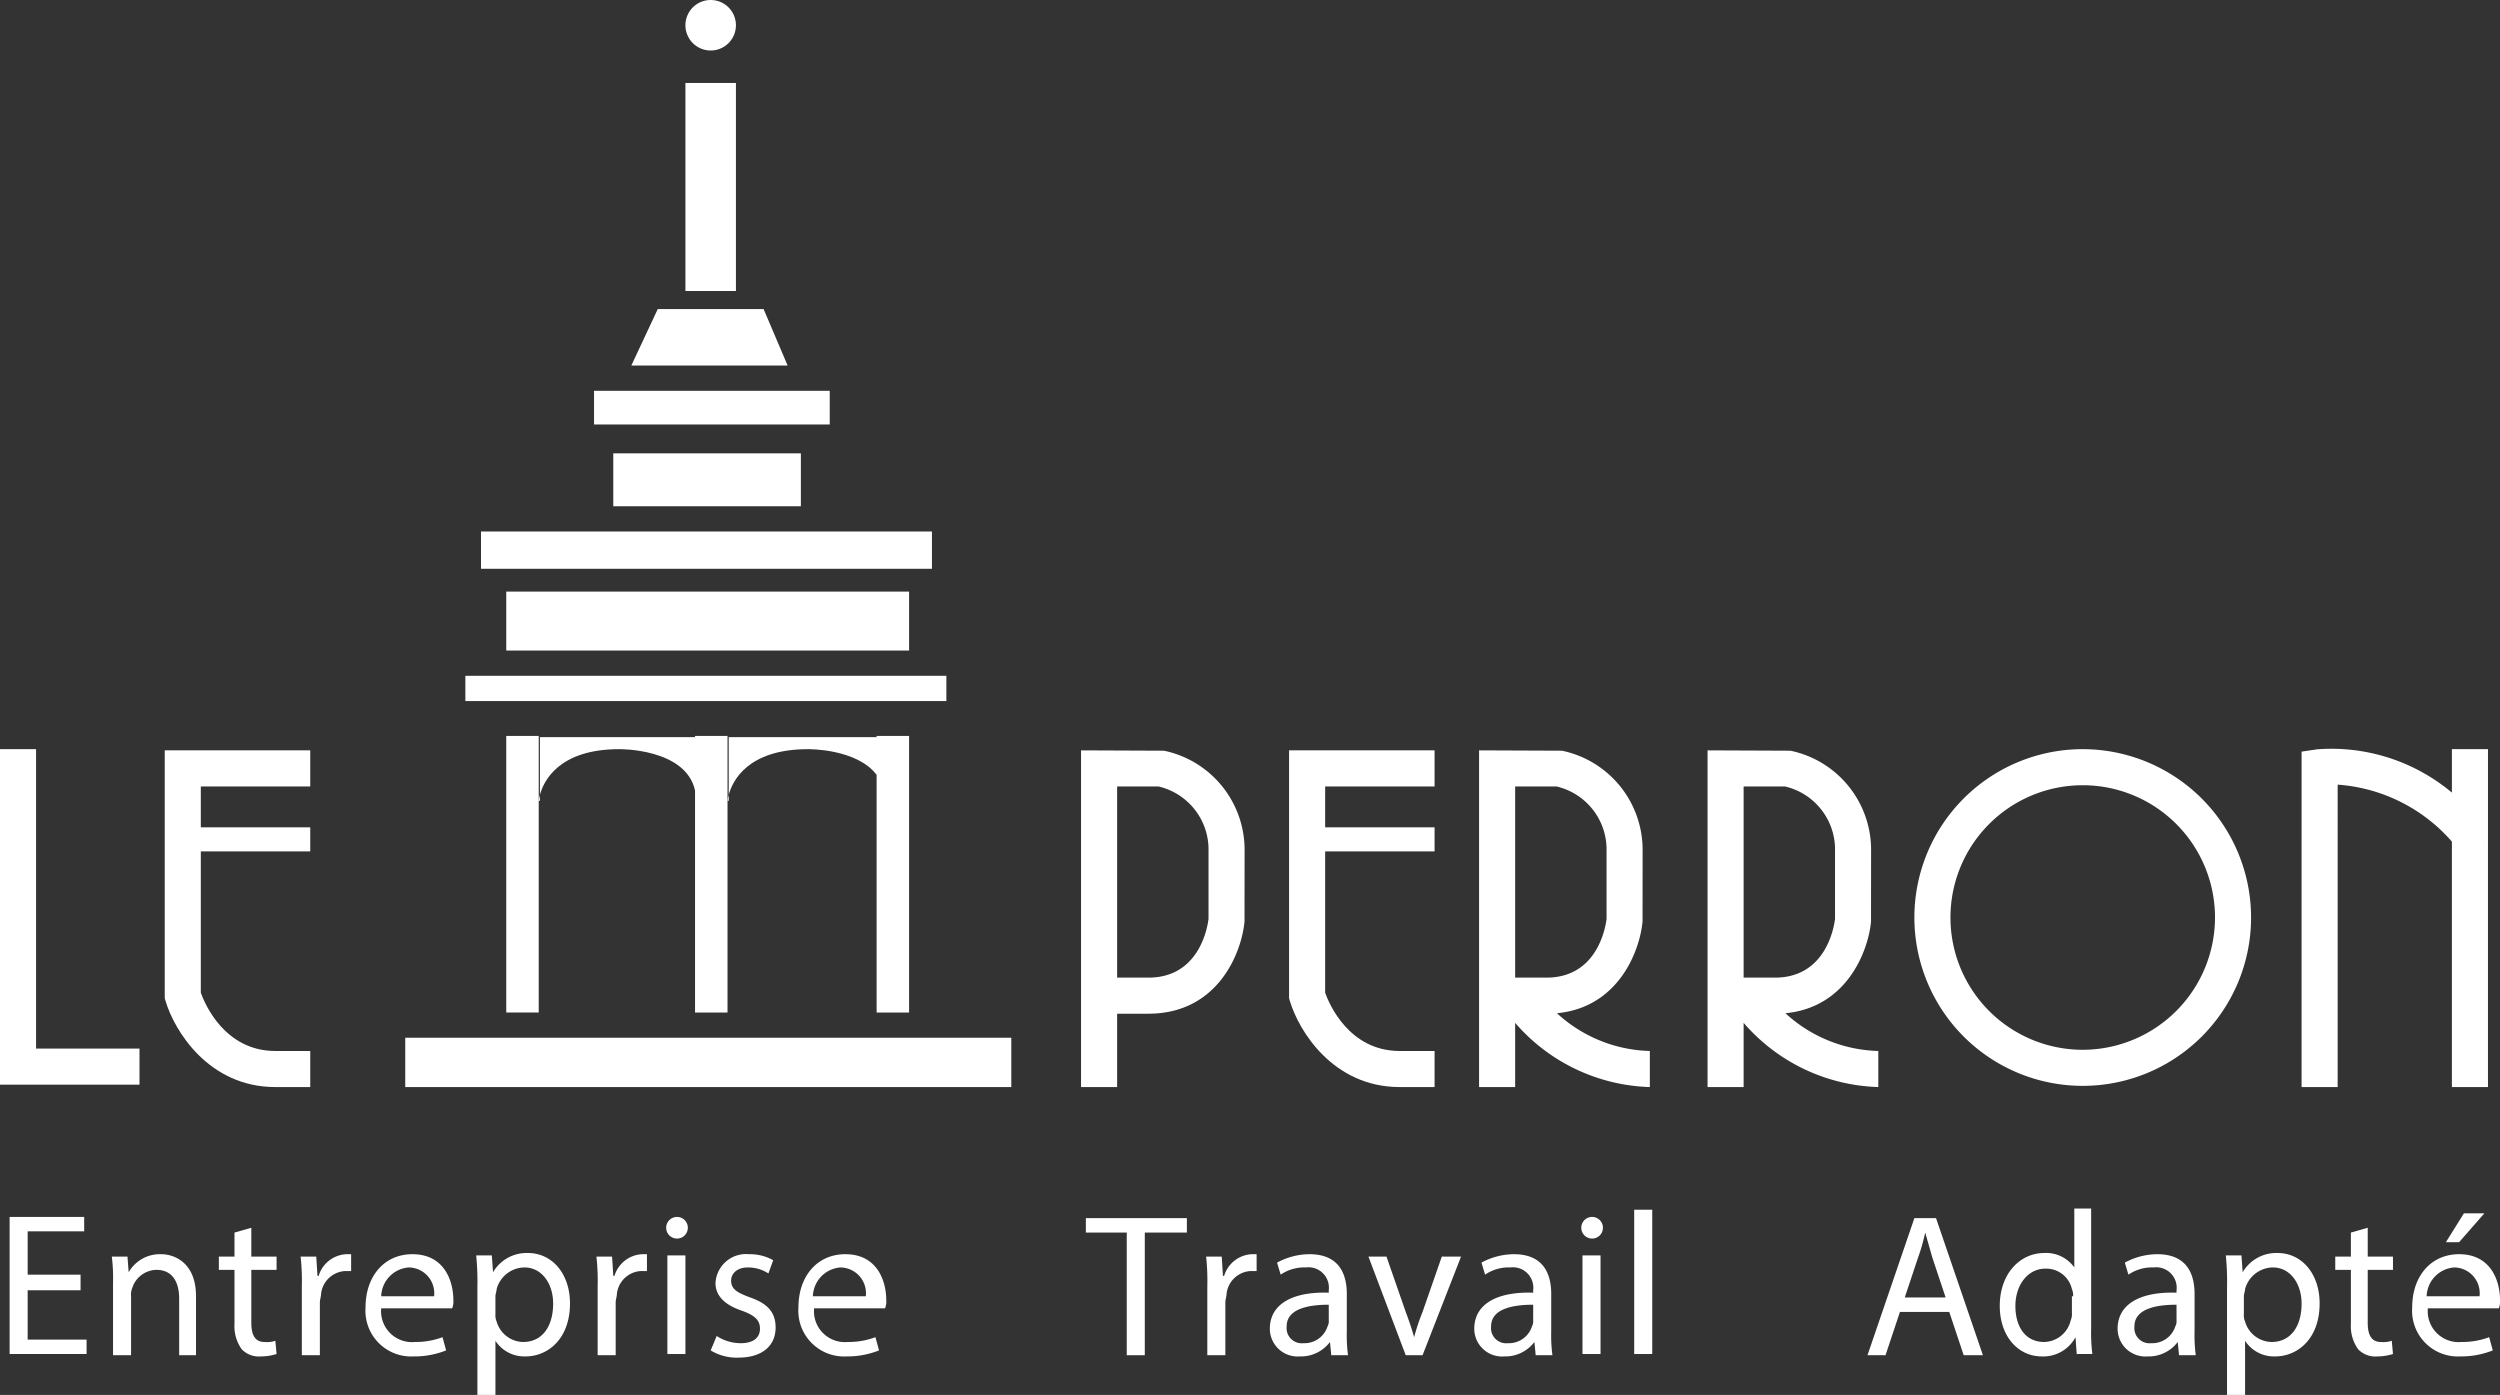 <svg xmlns="http://www.w3.org/2000/svg" data-name="Groupe 229" viewBox="0 0 207.9 116">
    <rect x="0" y="0" width="207.9" height="116" fill="#333333" stroke="none"/>
    <defs>
        <clipPath id="a">
            <path fill="#fff" d="M0 0h207.9v116H0z" data-name="Rectangle 266"/>
        </clipPath>
    </defs>
    <g fill="#fff" clip-path="url(#a)" data-name="Groupe 228">
        <path d="M59.1 4.2A2.1 2.1 0 1 0 57 2.1a2.1 2.1 0 0 0 2.1 2.1" data-name="Tracé 315"/>
        <path d="M57 6.9h4.2v17.3H57z" data-name="Rectangle 256"/>
        <path d="M63.5 25.7h-8.8l-2.2 4.7h13Z" data-name="Tracé 316"/>
        <path d="M49.4 32.5H69v2.8H49.4z" data-name="Rectangle 257"/>
        <path d="M51 37.7h15.6v4.4H51z" data-name="Rectangle 258"/>
        <path d="M40 44.2h37.5v3.1H40z" data-name="Rectangle 259"/>
        <path d="M42.1 49.2h33.5v4.9H42.1z" data-name="Rectangle 260"/>
        <path d="M38.7 56.2h40v2.1h-40z" data-name="Rectangle 261"/>
        <path d="M33.7 86.3h50.4v4.1H33.7z" data-name="Rectangle 262"/>
        <path d="M42.1 61.2v23h2.7v-23Z" data-name="Tracé 317"/>
        <path d="M75.6 84.2v-23h-2.7v.1H60.6v4.8c.306-1.132 1.556-3.8 6.6-3.8 0 0 4.045-.055 5.7 2.136V84.2Z" data-name="Tracé 318"/>
        <path d="M57.8 61.2v.1H44.9v4.8c.306-1.132 1.556-3.8 6.6-3.8 0 0 5.514-.081 6.3 3.433V84.2h2.7v-23Z" data-name="Tracé 319"/>
        <path d="M25.8 90.4v-3h-2.9c-4.222 0-5.873-3.927-6.2-4.842V70.8h9.1v-2h-9.1v-3.4h9.1v-3H13.7v20.617l.061.208c.733 2.482 3.585 7.175 9.139 7.175Z" data-name="Tracé 320"/>
        <path d="M11.6 87.2H3V62.3H0v27.9h11.6Z" data-name="Tracé 321"/>
        <path d="M92.9 84.3h2.6c5.746 0 7.741-5.008 7.993-7.657l.007-5.843a8.426 8.426 0 0 0-6.7-8.371l-6.9-.029v28h3Zm0-18.9h3.429a5.385 5.385 0 0 1 4.171 5.4v5.617c-.09.739-.785 4.883-5 4.883h-2.6Z" data-name="Tracé 322"/>
        <path d="M116.4 90.4h2.9v-3h-2.9c-4.222 0-5.873-3.927-6.2-4.842V70.8h9.1v-2h-9.1v-3.4h9.1v-3h-12.1v20.617l.061.208c.733 2.482 3.585 7.175 9.139 7.175" data-name="Tracé 323"/>
        <path d="M126 85.06a15.391 15.391 0 0 0 11.2 5.34v-3a11.84 11.84 0 0 1-7.724-3.14c5.075-.479 6.879-5.107 7.118-7.617l.006-5.843a8.426 8.426 0 0 0-6.705-8.371L123 62.4v28h3Zm0-19.66h3.429a5.383 5.383 0 0 1 4.172 5.4v5.617c-.09.739-.786 4.883-5 4.883H126Z" data-name="Tracé 324"/>
        <path d="M156.2 87.4a11.845 11.845 0 0 1-7.724-3.14c5.075-.48 6.879-5.107 7.118-7.617l.006-5.843a8.425 8.425 0 0 0-6.705-8.371L142 62.4v28h3v-5.34a15.391 15.391 0 0 0 11.2 5.34ZM145 81.3V65.4h3.429a5.382 5.382 0 0 1 4.172 5.4v5.616c-.09.739-.786 4.884-5 4.884Z" data-name="Tracé 325"/>
        <path d="M173.2 62.3a14 14 0 1 0 14 14 14.015 14.015 0 0 0-14-14m0 25a11 11 0 1 1 11-11 11.013 11.013 0 0 1-11 11" data-name="Tracé 326"/>
        <path d="M194.4 65.251a13.907 13.907 0 0 1 9.5 4.737V90.4h3V62.3h-3v3.614a15.6 15.6 0 0 0-11.222-3.6l-1.278.191V90.4h3Z" data-name="Tracé 327"/>
        <path d="M2.3 107.3h4.4V106H2.3v-3.6H7v-1.2H.8v11.4h6.4v-1.2H2.3Z" data-name="Tracé 328"/>
        <path d="M13.4 104.3a2.989 2.989 0 0 0-2.7 1.5l-.1-1.3H9.3a14.79 14.79 0 0 1 .1 2.2v6h1.5v-4.9a1.483 1.483 0 0 1 .1-.7 2.163 2.163 0 0 1 2-1.5c1.4 0 1.9 1.1 1.9 2.4v4.7h1.4v-4.9c0-2.8-1.8-3.5-2.9-3.5" data-name="Tracé 329"/>
        <path d="m20.9 102.1-1.4.4v2h-1.3v1.1h1.3v4.5a3.281 3.281 0 0 0 .6 2.1 1.969 1.969 0 0 0 1.6.6 4.438 4.438 0 0 0 1.3-.2l-.1-1.1a2.22 2.22 0 0 1-.9.1c-.8 0-1.1-.6-1.1-1.6v-4.4H23v-1.1h-2.1Z" data-name="Tracé 330"/>
        <path d="M26.5 106.1h-.1l-.1-1.6H25a18.521 18.521 0 0 1 .1 2.5v5.7h1.5v-4.4c0-.2.1-.5.1-.7a2.131 2.131 0 0 1 2-1.9h.5v-1.4h-.4a2.527 2.527 0 0 0-2.3 1.8" data-name="Tracé 331"/>
        <path d="M34.3 104.3c-2.4 0-3.9 1.9-3.9 4.4a3.806 3.806 0 0 0 4 4.1 7.1 7.1 0 0 0 2.7-.5l-.3-1.1a6.342 6.342 0 0 1-2.3.4 2.57 2.57 0 0 1-2.8-2.8h5.9a1.483 1.483 0 0 0 .1-.7c0-1.5-.7-3.8-3.4-3.8m-2.6 3.5a2.478 2.478 0 0 1 2.3-2.4 2.149 2.149 0 0 1 2.1 2.4Z" data-name="Tracé 332"/>
        <path d="M43.9 104.2a3.238 3.238 0 0 0-2.9 1.6l-.1-1.4h-1.3a22.623 22.623 0 0 1 .1 2.7v8.9h1.5v-4.5a2.863 2.863 0 0 0 2.5 1.3c1.9 0 3.7-1.5 3.7-4.4 0-2.5-1.5-4.2-3.5-4.2m-.4 7.4a2.341 2.341 0 0 1-2.2-1.7 1.268 1.268 0 0 1-.1-.6v-1.5c0-.2.1-.4.1-.6a2.433 2.433 0 0 1 2.3-1.8c1.5 0 2.4 1.4 2.4 3 0 1.9-.9 3.2-2.5 3.2" data-name="Tracé 333"/>
        <path d="M51.1 106.1H51l-.1-1.6h-1.3a18.52 18.52 0 0 1 .1 2.5v5.7h1.5v-4.4c0-.2.1-.5.1-.7a2.131 2.131 0 0 1 2-1.9h.5v-1.4h-.4a2.527 2.527 0 0 0-2.3 1.8" data-name="Tracé 334"/>
        <path d="M56.3 101.2a.9.9 0 1 0 .9.9.9.9 0 0 0-.9-.9" data-name="Tracé 335"/>
        <path d="M55.5 104.4H57v8.2h-1.5z" data-name="Rectangle 263"/>
        <path d="M62.4 107.9c-1.1-.4-1.6-.7-1.6-1.4 0-.6.5-1.1 1.4-1.1a3.109 3.109 0 0 1 1.7.5l.4-1.1a3.938 3.938 0 0 0-2-.5 2.546 2.546 0 0 0-2.8 2.4c0 1 .7 1.8 2.2 2.3 1.1.4 1.5.8 1.5 1.5s-.5 1.2-1.6 1.2a3.649 3.649 0 0 1-2-.6l-.5 1.2a4.143 4.143 0 0 0 2.3.6c2 0 3.1-1 3.1-2.5 0-1.3-.7-2-2.1-2.5" data-name="Tracé 336"/>
        <path d="M70.3 104.3c-2.4 0-3.9 1.9-3.9 4.4a3.806 3.806 0 0 0 4 4.1 7.1 7.1 0 0 0 2.7-.5l-.3-1.1a6.342 6.342 0 0 1-2.3.4 2.57 2.57 0 0 1-2.8-2.8h5.9a1.483 1.483 0 0 0 .1-.7c0-1.5-.7-3.8-3.4-3.8m-2.7 3.5a2.478 2.478 0 0 1 2.3-2.4 2.149 2.149 0 0 1 2.1 2.4Z" data-name="Tracé 337"/>
        <path d="M90.3 102.5h3.4v10.2h1.5v-10.2h3.5v-1.2h-8.4Z" data-name="Tracé 338"/>
        <path d="M101.8 106.1h-.1l-.1-1.6h-1.3a18.521 18.521 0 0 1 .1 2.5v5.7h1.5v-4.4c0-.2.1-.5.1-.7a2.131 2.131 0 0 1 2-1.9h.5v-1.4h-.4a2.527 2.527 0 0 0-2.3 1.8" data-name="Tracé 339"/>
        <path d="M112 107.6c0-1.6-.6-3.3-3.1-3.3a5.68 5.68 0 0 0-2.7.7l.3 1a3.48 3.48 0 0 1 2.1-.6 1.7 1.7 0 0 1 1.9 1.9v.2c-3.1-.1-4.9 1-4.9 3a2.313 2.313 0 0 0 2.5 2.3 3.016 3.016 0 0 0 2.5-1.2l.1 1v.1h1.4a12.75 12.75 0 0 1-.1-2Zm-1.5 2.2a.9.9 0 0 1-.1.5 2.012 2.012 0 0 1-2 1.4 1.263 1.263 0 0 1-1.4-1.4c0-1.5 1.9-1.8 3.5-1.8Z" data-name="Tracé 340"/>
        <path d="M118.3 109.1a17.233 17.233 0 0 0-.7 2.1c-.2-.7-.4-1.3-.7-2.1l-1.6-4.6h-1.5l3.1 8.2h1.4l3.2-8.2h-1.6Z" data-name="Tracé 341"/>
        <path d="M129 107.6c0-1.6-.6-3.3-3.1-3.3a5.68 5.68 0 0 0-2.7.7l.3 1a3.48 3.48 0 0 1 2.1-.6 1.7 1.7 0 0 1 1.9 1.9v.2c-3.1-.1-4.9 1-4.9 3a2.313 2.313 0 0 0 2.5 2.3 3.016 3.016 0 0 0 2.5-1.2l.1 1v.1h1.4a12.749 12.749 0 0 1-.1-2Zm-1.5 2.2a.9.9 0 0 1-.1.5 2.012 2.012 0 0 1-2 1.4 1.263 1.263 0 0 1-1.4-1.4c0-1.5 1.9-1.8 3.5-1.8Z" data-name="Tracé 342"/>
        <path d="M131.6 104.4h1.5v8.2h-1.5z" data-name="Rectangle 264"/>
        <path d="M132.4 101.2a.9.9 0 1 0 .9.9.9.9 0 0 0-.9-.9" data-name="Tracé 343"/>
        <path d="M135.9 100.6h1.5v12h-1.5z" data-name="Rectangle 265"/>
        <path d="m159.2 101.3-3.9 11.4h1.5l1.2-3.6h4.1l1.2 3.6h1.6l-3.9-11.4Zm-.8 6.6 1.1-3.3a16.554 16.554 0 0 0 .6-2.1l.6 2.1 1.1 3.3Z" data-name="Tracé 344"/>
        <path d="M173.9 100.6v-.1h-1.4v4.9a2.876 2.876 0 0 0-2.5-1.2c-2 0-3.7 1.7-3.7 4.4 0 2.5 1.5 4.2 3.5 4.2a3.039 3.039 0 0 0 2.8-1.6l.1 1.4h1.3a14.082 14.082 0 0 1-.1-2.1Zm-1.6 7.2v1.4a1.268 1.268 0 0 1-.1.6 2.32 2.32 0 0 1-2.2 1.8c-1.6 0-2.4-1.3-2.4-3s1-3.1 2.5-3.1a2.189 2.189 0 0 1 2.2 1.7 1.268 1.268 0 0 1 .1.6Z" data-name="Tracé 345"/>
        <path d="M182.5 107.6c0-1.6-.6-3.3-3.1-3.3a5.68 5.68 0 0 0-2.7.7l.3 1a3.48 3.48 0 0 1 2.1-.6 1.7 1.7 0 0 1 1.9 1.9v.2c-3.1-.1-4.9 1-4.9 3a2.313 2.313 0 0 0 2.5 2.3 3.016 3.016 0 0 0 2.5-1.2l.1 1v.1h1.4a12.749 12.749 0 0 1-.1-2Zm-1.5 2.2a.9.9 0 0 1-.1.5 2.012 2.012 0 0 1-2 1.4 1.263 1.263 0 0 1-1.4-1.4c0-1.5 1.9-1.8 3.5-1.8Z" data-name="Tracé 346"/>
        <path d="M189.4 104.2a3.238 3.238 0 0 0-2.9 1.6l-.1-1.4h-1.3a22.626 22.626 0 0 1 .1 2.7v8.9h1.5v-4.5a2.863 2.863 0 0 0 2.5 1.3c1.9 0 3.7-1.5 3.7-4.4 0-2.5-1.5-4.2-3.5-4.2m-.5 7.4a2.341 2.341 0 0 1-2.2-1.7 1.268 1.268 0 0 1-.1-.6v-1.5c0-.2.1-.4.1-.6a2.433 2.433 0 0 1 2.3-1.8c1.5 0 2.4 1.4 2.4 3 0 1.9-.9 3.2-2.5 3.2" data-name="Tracé 347"/>
        <path d="m196.9 102.1-1.4.4v2h-1.3v1.1h1.3v4.5a3.281 3.281 0 0 0 .6 2.1 1.969 1.969 0 0 0 1.6.6 4.438 4.438 0 0 0 1.3-.2l-.1-1.1a2.22 2.22 0 0 1-.9.1c-.8 0-1.1-.6-1.1-1.6v-4.4h2.1v-1.1h-2.1Z" data-name="Tracé 348"/>
        <path d="m204.5 103.3 2.1-2.4h-1.7l-1.5 2.4Z" data-name="Tracé 349"/>
        <path d="M207.9 108.1c0-1.5-.7-3.8-3.4-3.8-2.4 0-3.9 1.9-3.9 4.4a3.806 3.806 0 0 0 4 4.1 7.1 7.1 0 0 0 2.7-.5l-.3-1.1a6.342 6.342 0 0 1-2.3.4 2.57 2.57 0 0 1-2.8-2.8h5.9a1.483 1.483 0 0 0 .1-.7m-6.1-.3a2.478 2.478 0 0 1 2.3-2.4 2.149 2.149 0 0 1 2.1 2.4Z" data-name="Tracé 350"/>
        <path d="M44.9 66.6v-.5a3.274 3.274 0 0 0-.1.5Z" data-name="Tracé 351"/>
        <path d="M60.6 66.6v-.5a3.274 3.274 0 0 0-.1.5Z" data-name="Tracé 352"/>
    </g>
</svg>